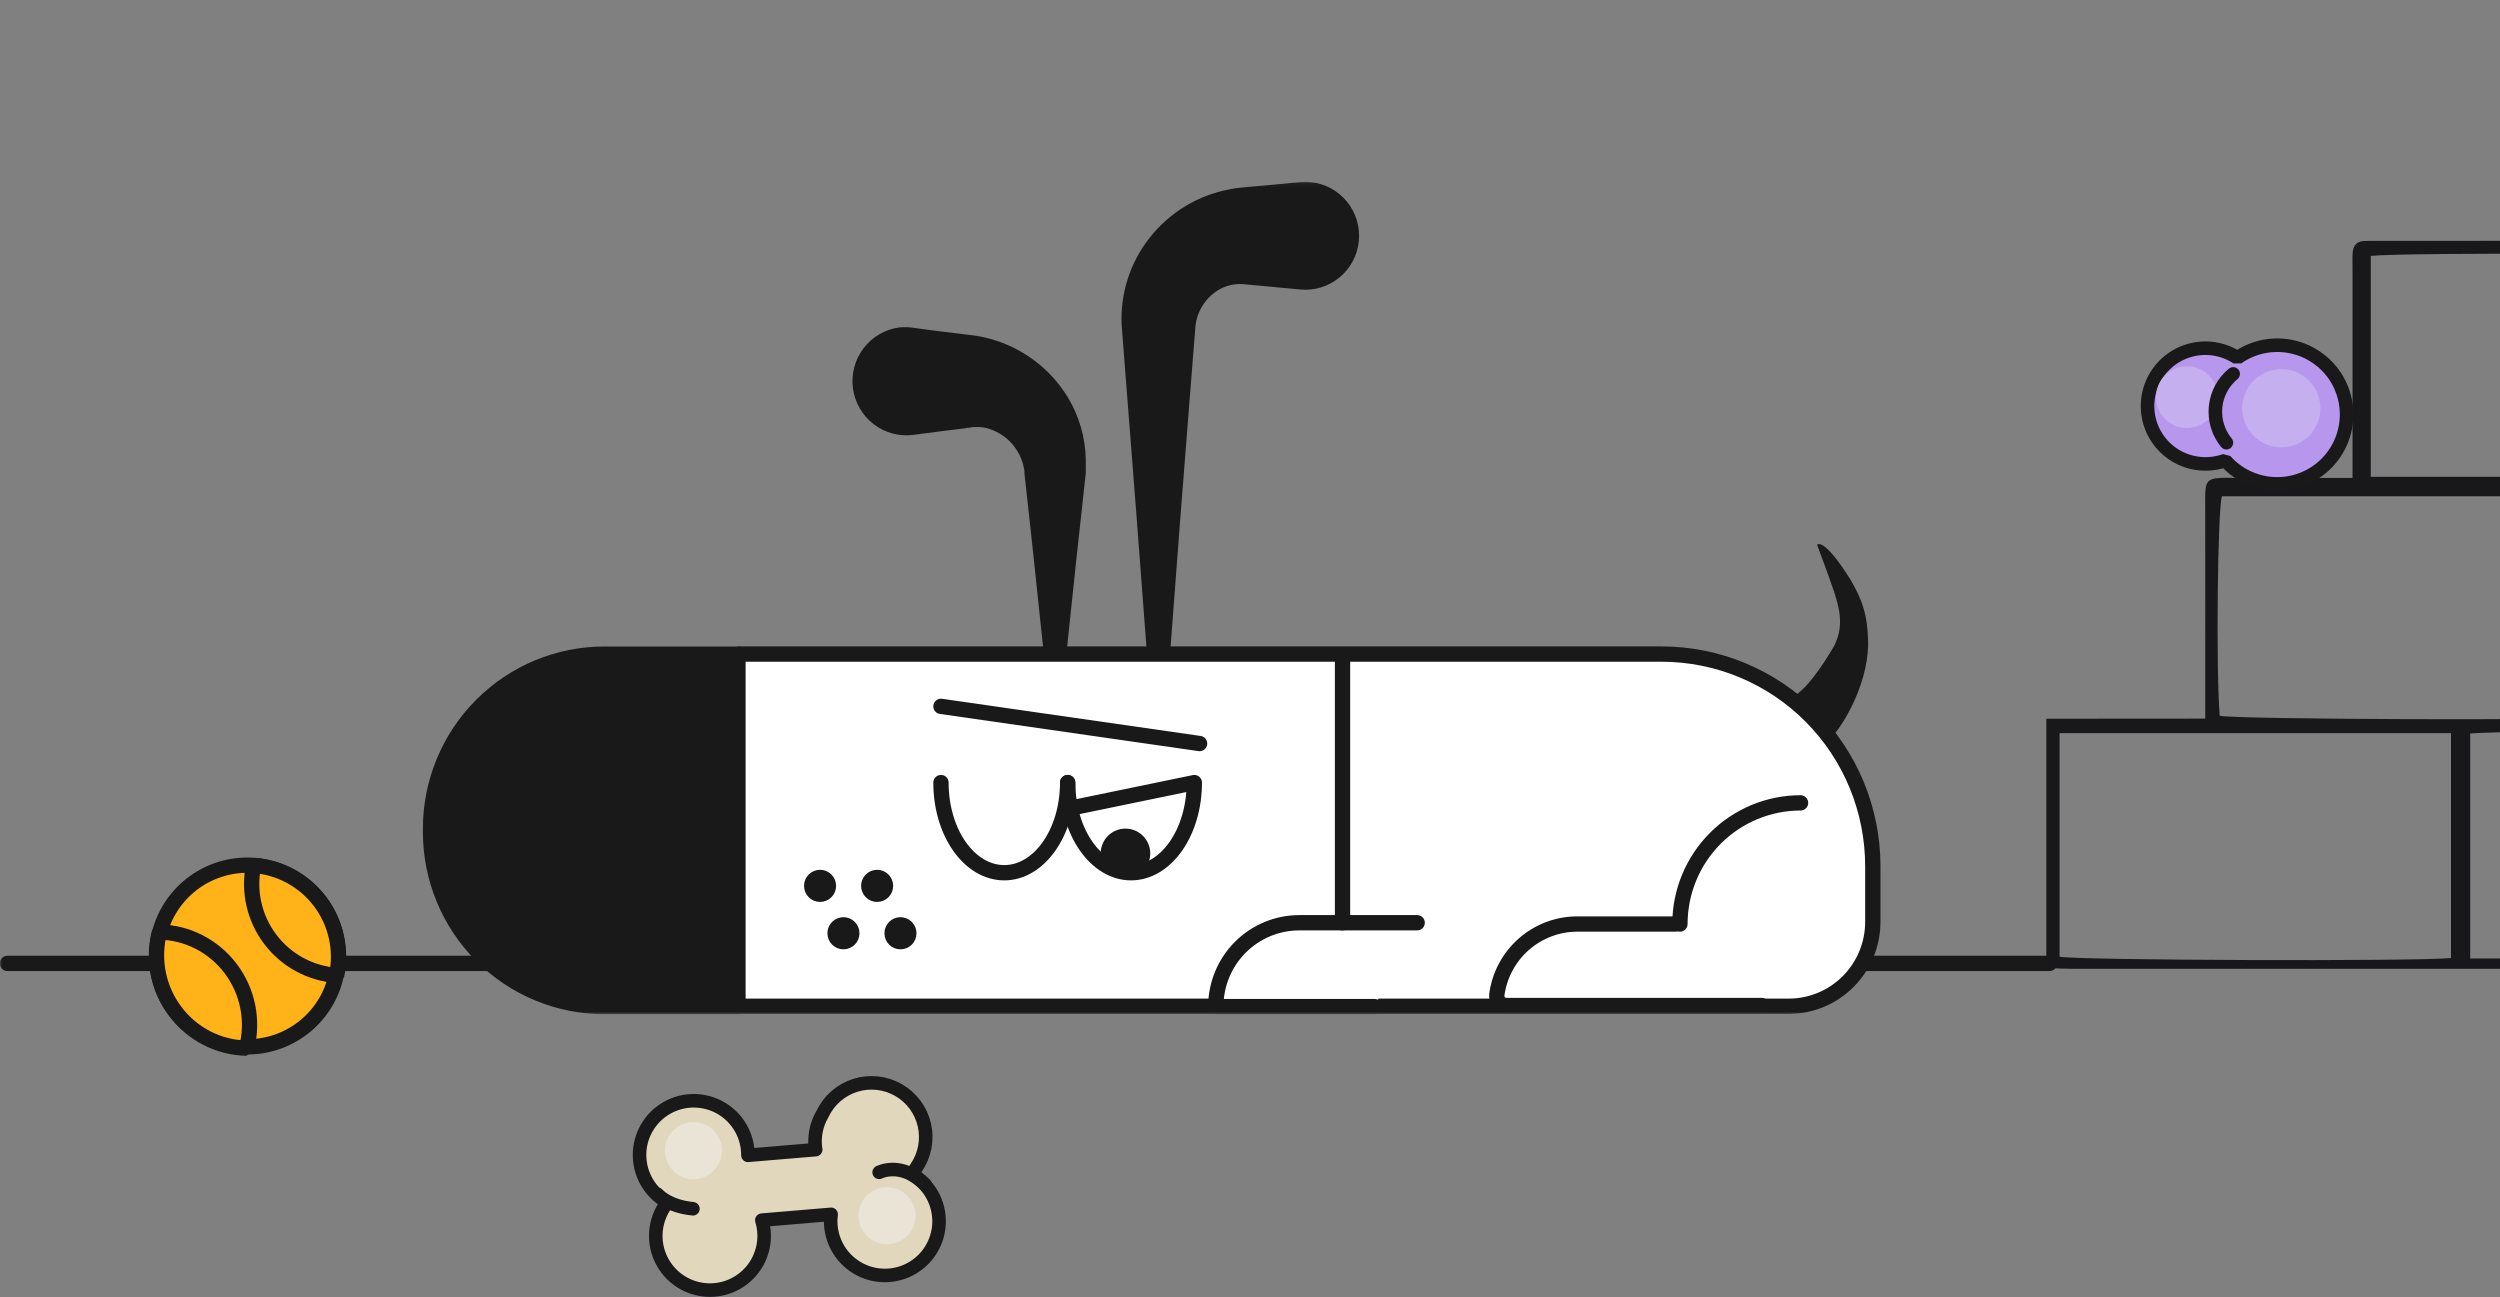<svg width="688" height="357" viewBox="0 0 688 357" fill="none" xmlns="http://www.w3.org/2000/svg">
<rect x="0" y="0" width="688" height="357" fill="#808080" stroke="none"/>
<g clip-path="url(#clip0_1635_2456)">
<mask id="mask0_1635_2456" style="mask-type:luminance" maskUnits="userSpaceOnUse" x="-1" y="50" width="568" height="230">
<path d="M566.084 50.049H-0.002V279.179H566.084V50.049Z" fill="white"/>
</mask>
<g mask="url(#mask0_1635_2456)">
<path d="M564.019 265.125H2.053" stroke="#191919" stroke-width="4.212" stroke-miterlimit="10" stroke-linecap="round"/>
<path d="M509.286 159.56C512.278 164.817 514.106 168.925 514.106 177.651C513.814 188.894 506.906 200.714 502.513 204.476L502.348 204.621C501.576 205.334 500.67 205.884 499.683 206.241C498.697 206.598 497.647 206.753 496.6 206.699C495.553 206.644 494.528 206.38 493.582 205.922C492.637 205.465 491.794 204.823 491.1 204.033C490.405 203.244 489.873 202.324 489.539 201.327C489.202 200.329 489.069 199.275 489.145 198.224C489.22 197.174 489.502 196.15 489.977 195.211C490.451 194.272 491.109 193.437 491.909 192.756C492.376 192.336 492.896 191.975 493.453 191.681C496.788 190.028 501.168 183.887 504.713 177.853C507.715 171.991 505.987 166.863 504.713 162.74C502.772 157.108 500.061 149.94 500.061 149.94C500.061 149.94 501.696 147.467 509.286 159.56Z" fill="#191919"/>
<path d="M492.25 276.923H203.03V180.001H457.244C464.883 180.001 472.446 181.511 479.503 184.446C486.559 187.381 492.972 191.683 498.372 197.105C503.771 202.528 508.055 208.965 510.977 216.05C513.896 223.134 515.4 230.727 515.398 238.394V253.691C515.398 259.851 512.959 265.762 508.618 270.119C504.278 274.476 498.39 276.923 492.25 276.923Z" fill="white" stroke="#191919" stroke-width="4.212" stroke-linecap="round" stroke-linejoin="bevel"/>
<path d="M258.954 194.39L330.123 204.622" stroke="#191919" stroke-width="4.212" stroke-linecap="round" stroke-linejoin="bevel"/>
<path d="M461.053 254.29H434.076C428.658 254.295 423.423 256.273 419.349 259.857C415.274 263.442 412.633 268.392 411.918 273.783C411.879 274.154 411.916 274.53 412.031 274.885C412.145 275.24 412.333 275.568 412.581 275.845C412.83 276.123 413.135 276.343 413.475 276.494C413.816 276.645 414.183 276.721 414.554 276.718H484.797" fill="white"/>
<path d="M461.053 254.29H434.076C428.658 254.295 423.423 256.273 419.349 259.857C415.274 263.442 412.633 268.392 411.918 273.783C411.879 274.154 411.916 274.53 412.031 274.885C412.145 275.24 412.333 275.568 412.581 275.845C412.83 276.123 413.135 276.343 413.475 276.494C413.816 276.645 414.183 276.721 414.554 276.718H484.797" stroke="#191919" stroke-width="4.212" stroke-linecap="round" stroke-linejoin="bevel"/>
<path d="M462.318 254.29C462.318 245.453 465.816 236.974 472.04 230.722C478.265 224.47 486.708 220.955 495.513 220.949" fill="white"/>
<path d="M462.318 254.29C462.318 245.453 465.816 236.974 472.04 230.722C478.265 224.47 486.708 220.955 495.513 220.949" stroke="#191919" stroke-width="4.212" stroke-linecap="round" stroke-linejoin="bevel"/>
<path d="M390.002 253.941H357.571C354.552 253.941 351.564 254.539 348.774 255.697C345.988 256.856 343.453 258.557 341.319 260.698C339.185 262.84 337.492 265.382 336.339 268.183C335.184 270.981 334.588 273.981 334.588 277.009H378.245" fill="white"/>
<path d="M390.002 253.941H357.571C354.552 253.941 351.564 254.539 348.774 255.697C345.988 256.856 343.453 258.557 341.319 260.698C339.185 262.84 337.492 265.382 336.339 268.183C335.184 270.981 334.588 273.981 334.588 277.009H378.245" stroke="#191919" stroke-width="4.212" stroke-linecap="round" stroke-linejoin="bevel"/>
<path d="M369.466 182.338V253.94" stroke="#191919" stroke-width="4.212" stroke-linecap="round" stroke-linejoin="bevel"/>
<path d="M166.34 180.023H203.015V277.007H166.34C153.648 277.007 141.475 271.946 132.5 262.937C123.525 253.928 118.483 241.71 118.483 228.97V228.081C118.481 221.771 119.717 215.522 122.12 209.692C124.524 203.861 128.049 198.563 132.493 194.1C136.937 189.637 142.214 186.097 148.021 183.681C153.829 181.266 160.054 180.023 166.34 180.023Z" fill="#191919" stroke="#191919" stroke-width="4.212" stroke-linecap="round" stroke-linejoin="round"/>
<path d="M225.681 246.436C227.136 246.436 228.317 245.251 228.317 243.79C228.317 242.329 227.136 241.145 225.681 241.145C224.225 241.145 223.045 242.329 223.045 243.79C223.045 245.251 224.225 246.436 225.681 246.436Z" fill="#191919" stroke="#191919" stroke-width="3.555" stroke-linecap="round" stroke-linejoin="round"/>
<path d="M241.386 246.436C242.841 246.436 244.021 245.251 244.021 243.79C244.021 242.329 242.841 241.145 241.386 241.145C239.93 241.145 238.75 242.329 238.75 243.79C238.75 245.251 239.93 246.436 241.386 246.436Z" fill="#191919" stroke="#191919" stroke-width="3.555" stroke-linecap="round" stroke-linejoin="round"/>
<path d="M232.114 259.48C233.569 259.48 234.75 258.295 234.75 256.835C234.75 255.373 233.569 254.188 232.114 254.188C230.659 254.188 229.479 255.373 229.479 256.835C229.479 258.295 230.659 259.48 232.114 259.48Z" fill="#191919" stroke="#191919" stroke-width="3.555" stroke-linecap="round" stroke-linejoin="round"/>
<path d="M247.808 259.48C249.264 259.48 250.444 258.295 250.444 256.835C250.444 255.373 249.264 254.188 247.808 254.188C246.351 254.188 245.173 255.373 245.173 256.835C245.173 258.295 246.351 259.48 247.808 259.48Z" fill="#191919" stroke="#191919" stroke-width="3.555" stroke-linecap="round" stroke-linejoin="round"/>
<path d="M251.174 90.192C255.292 90.75 259.596 91.329 263.818 91.804L267.668 92.279C269.247 92.474 270.81 92.785 272.344 93.21C281.371 95.641 289.118 101.476 293.965 109.498C296.983 114.577 298.65 120.35 298.805 126.261V128.328V129.403C298.805 129.734 298.805 129.941 298.805 130.23L298.455 133.393L297.774 139.739L296.374 152.409L293.697 177.772C293.605 178.596 293.216 179.357 292.599 179.91C291.985 180.463 291.187 180.768 290.362 180.768C289.535 180.768 288.74 180.463 288.123 179.91C287.507 179.357 287.117 178.596 287.025 177.772L284.348 152.409L282.969 139.739L282.267 133.393L281.919 130.23C281.933 129.975 281.933 129.72 281.919 129.465L281.795 128.949L281.589 127.936C280.95 125.487 279.671 123.254 277.881 121.469C276.093 119.684 273.861 118.413 271.416 117.787C270.336 117.545 269.227 117.455 268.122 117.518C267.595 117.545 267.072 117.614 266.557 117.725C266.227 117.725 266.144 117.724 265.672 117.849L264.086 118.055C259.865 118.531 255.664 119.109 251.442 119.668C249.508 119.929 247.541 119.807 245.655 119.306C243.769 118.805 242 117.936 240.448 116.749C238.897 115.562 237.592 114.08 236.612 112.387C235.631 110.694 234.991 108.824 234.73 106.883C234.471 104.942 234.592 102.969 235.092 101.075C235.589 99.182 236.456 97.406 237.638 95.848C238.821 94.291 240.297 92.982 241.984 91.998C243.67 91.013 245.534 90.371 247.468 90.109C248.701 89.984 249.946 90.011 251.174 90.192Z" fill="#191919"/>
<path d="M357.842 79.668L341.925 78.18C338.927 78.01 335.978 79.002 333.688 80.95C331.114 83.094 329.443 86.137 329.013 89.466L327.612 107.098L324.832 142.485L322.155 177.852C322.126 178.294 322.011 178.724 321.814 179.12C321.619 179.516 321.346 179.868 321.012 180.157C320.677 180.446 320.29 180.665 319.873 180.801C319.453 180.938 319.011 180.989 318.573 180.953C317.773 180.891 317.024 180.545 316.456 179.976C315.889 179.407 315.546 178.654 315.484 177.852L312.807 142.485L310.048 107.098L308.668 89.342C308.294 80.743 311.003 72.294 316.307 65.53C321.823 58.466 329.73 53.678 338.526 52.074C339.633 51.843 340.756 51.684 341.884 51.598L344.602 51.35L349.009 50.957L357.821 50.11C361.726 49.734 365.62 50.931 368.645 53.438C371.671 55.944 373.582 59.554 373.956 63.473C374.329 67.393 373.138 71.301 370.639 74.339C368.144 77.376 364.548 79.293 360.642 79.668C359.746 79.761 358.841 79.761 357.945 79.668H357.842Z" fill="#191919"/>
<path d="M293.818 215.37C293.818 229.033 286.012 240.174 276.374 240.174C266.737 240.174 258.954 229.115 258.954 215.37" fill="white"/>
<path d="M293.818 215.37C293.818 229.033 286.012 240.174 276.374 240.174C266.737 240.174 258.954 229.115 258.954 215.37" stroke="#191919" stroke-width="4.212" stroke-linecap="round" stroke-linejoin="round"/>
<path d="M293.833 215.37C293.833 229.033 301.637 240.174 311.253 240.174C320.872 240.174 328.676 229.115 328.676 215.37L294.555 222.418" fill="white"/>
<path d="M293.833 215.37C293.833 229.033 301.637 240.174 311.253 240.174C320.872 240.174 328.676 229.115 328.676 215.37L294.555 222.418" stroke="#191919" stroke-width="4.212" stroke-linecap="round" stroke-linejoin="round"/>
<path d="M309.727 239.939C312.512 239.939 314.772 237.671 314.772 234.874C314.772 232.077 312.512 229.81 309.727 229.81C306.94 229.81 304.681 232.078 304.681 234.874C304.681 237.671 306.94 239.939 309.727 239.939Z" fill="#191919" stroke="#191919" stroke-width="3.555" stroke-linecap="round" stroke-linejoin="round"/>
</g>
<path d="M48.161 278.183C44.749 273.678 42.965 268.15 43.098 262.501C43.231 256.852 45.275 251.414 48.895 247.075C52.514 242.736 57.498 239.752 63.032 238.608C68.565 237.464 74.323 238.229 79.367 240.778C84.41 243.326 88.441 247.508 90.803 252.642C93.165 257.776 93.718 263.558 92.371 269.046C91.025 274.534 87.86 279.404 83.391 282.862C78.922 286.321 73.413 288.163 67.763 288.088C63.956 288.044 60.21 287.128 56.812 285.411C53.414 283.694 50.454 281.221 48.161 278.183Z" fill="#FFB319" stroke="#191919" stroke-width="4.21" stroke-linecap="round" stroke-linejoin="bevel"/>
<path d="M74.367 258.483C72.198 255.62 70.667 252.325 69.876 248.821C69.085 245.317 69.053 241.685 69.782 238.168C73.362 238.427 76.846 239.448 80.001 241.164C83.155 242.879 85.906 245.249 88.071 248.114C90.236 250.98 91.764 254.275 92.552 257.779C93.341 261.282 93.372 264.914 92.643 268.43C89.064 268.171 85.582 267.151 82.43 265.435C79.278 263.72 76.528 261.349 74.367 258.483Z" fill="#FFB319" stroke="#191919" stroke-width="4.21" stroke-linecap="round" stroke-linejoin="bevel"/>
<path d="M48.21 278.309C45.895 275.225 44.303 271.655 43.554 267.873C42.806 264.092 42.922 260.198 43.893 256.491C47.696 256.563 51.443 257.514 54.849 259.272C58.254 261.03 61.227 263.547 63.539 266.632C65.852 269.717 67.444 273.286 68.192 277.068C68.94 280.85 68.825 284.743 67.855 288.45C64.052 288.381 60.304 287.43 56.898 285.673C53.493 283.915 50.52 281.395 48.21 278.309Z" fill="#FFB319" stroke="#191919" stroke-width="4.21" stroke-linecap="round" stroke-linejoin="bevel"/>
</g>
<path d="M718.535 197.336C708.684 198.339 615.046 197.986 610.865 196.978C609.814 184.025 610.277 140.474 611.475 136.566H718.535V197.336ZM652.435 70.423C662.332 69.387 755.979 69.758 760.111 70.795C761.163 83.739 760.699 127.311 759.504 131.207H652.435V70.423ZM722.619 136.586C723.848 136.439 724.602 136.27 725.356 136.271C760.456 136.31 795.557 136.365 830.658 136.43C830.819 136.43 830.987 136.605 831.138 136.719C831.295 136.837 831.436 136.979 831.511 137.044V197.484C830.461 197.604 829.705 197.766 828.949 197.766C793.848 197.731 758.746 197.684 723.644 197.624C723.483 197.624 723.311 197.457 723.16 197.346C723 197.23 722.86 197.088 722.619 196.875V136.586ZM674.512 263.651C664.241 264.625 571.066 264.271 566.795 263.282V201.763H674.512V263.651ZM679.798 201.859C691.548 200.822 783.305 201.237 787.516 202.294V263.764H679.798V201.859ZM831.695 66.284C829.979 66.284 828.818 66.285 827.658 66.282C792.968 66.234 758.278 66.184 723.587 66.123C723.429 66.123 723.263 65.936 723.117 65.817C722.965 65.692 722.832 65.542 722.694 65.401C721.919 50.638 722.253 8.856 723.234 3.831C724.33 3.782 725.488 3.681 726.647 3.684C761.337 3.728 796.026 3.783 830.716 3.85C830.873 3.85 831.04 4.042 831.183 4.168C831.331 4.298 831.454 4.455 831.695 4.716V66.284ZM835.225 69.966V0.264C833.616 0.168 832.283 0.019 830.95 0.019C795.654 0.007 760.358 0.009 725.06 0.01C724.069 0.01 723.075 -0.025 722.087 0.035C719.952 0.165 718.87 1.349 718.824 3.459C718.792 4.839 718.806 6.221 718.806 7.603V65.955C716.764 66.077 715.047 66.267 713.33 66.269C693.896 66.291 674.464 66.283 655.03 66.284C653.642 66.284 652.254 66.286 650.866 66.299C648.705 66.321 647.581 67.479 647.445 69.562C647.356 70.937 647.414 72.323 647.414 73.705C647.413 90.873 647.414 108.043 647.414 125.212V131.522H641.628C632.903 131.522 624.177 131.578 615.453 131.506C606.494 131.431 606.846 131.353 606.87 139.766C606.919 156.935 606.884 174.105 606.885 191.274V197.764C592.14 197.81 577.786 197.759 563.149 197.795V265.727C563.261 265.839 563.393 265.99 563.544 266.116C563.689 266.237 563.852 266.421 564.013 266.428C565.991 266.507 567.97 266.608 569.948 266.608C643.494 266.618 717.038 266.617 790.858 266.617C792.123 261.103 791.302 255.806 791.444 250.57C791.594 245.05 791.478 239.52 791.478 233.994V201.672H834.075C834.652 201.072 834.795 200.934 834.926 200.785C835.053 200.642 835.274 200.487 835.275 200.337C835.37 179.623 835.449 158.909 835.527 138.194C835.534 136.248 835.528 134.301 835.528 131.752C829.293 131.31 823.407 131.581 817.539 131.532C811.591 131.482 805.642 131.522 799.693 131.522H764.424V70.51C768.929 69.395 773.653 70.115 778.313 69.993C783.069 69.869 787.831 69.966 792.589 69.966H835.225Z" fill="#18181A"/>
<path d="M251.061 323.146H250.912C251.352 322.598 251.75 322.019 252.105 321.412C253.281 319.715 254.092 317.793 254.486 315.767C254.881 313.741 254.851 311.655 254.398 309.641C253.945 307.627 253.078 305.729 251.854 304.067C250.629 302.405 249.073 301.016 247.284 299.987C245.494 298.957 243.511 298.311 241.459 298.087C239.406 297.864 237.33 298.07 235.362 298.69C233.393 299.311 231.574 300.334 230.021 301.693C228.468 303.053 227.214 304.72 226.339 306.59C224.599 309.537 223.94 312.998 224.474 316.378L205.83 317.944C205.847 315.316 205.17 312.731 203.867 310.449C202.564 308.167 200.681 306.27 198.409 304.95C196.137 303.63 193.556 302.933 190.928 302.931C188.3 302.929 185.719 303.621 183.444 304.937C181.17 306.253 179.284 308.147 177.977 310.427C176.669 312.706 175.987 315.291 176 317.918C176.013 320.546 176.72 323.124 178.049 325.391C179.378 327.657 181.282 329.533 183.569 330.827H183.718C183.274 331.372 182.875 331.952 182.525 332.561C181.268 334.698 180.564 337.114 180.476 339.591C180.387 342.069 180.918 344.529 182.019 346.75C183.12 348.971 184.758 350.882 186.783 352.311C188.809 353.74 191.159 354.641 193.62 354.934C196.082 355.227 198.578 354.901 200.882 353.987C203.186 353.073 205.226 351.599 206.817 349.698C208.409 347.798 209.501 345.53 209.996 343.101C210.491 340.672 210.373 338.158 209.652 335.787L228.725 334.183C228.379 336.864 228.769 339.589 229.852 342.066C230.934 344.543 232.67 346.679 234.873 348.246C237.076 349.813 239.664 350.752 242.359 350.962C245.054 351.172 247.756 350.645 250.175 349.439C252.594 348.232 254.64 346.391 256.093 344.112C257.547 341.832 258.354 339.201 258.428 336.498C258.501 333.796 257.839 331.125 256.512 328.769C255.185 326.414 253.243 324.464 250.893 323.127L251.061 323.146Z" fill="#E0D7BD" stroke="#191919" stroke-width="3.729" stroke-linecap="round" stroke-linejoin="round"/>
<path d="M241.938 322.625C241.938 322.625 248.035 319.455 254.579 325.98" stroke="#191919" stroke-width="3.729" stroke-linecap="round" stroke-linejoin="round"/>
<path d="M180.923 328.646C180.923 328.646 183.738 331.984 190.692 332.655" stroke="#191919" stroke-width="3.729" stroke-linecap="round" stroke-linejoin="round"/>
<path d="M190.84 324.507C195.175 324.507 198.689 320.993 198.689 316.658C198.689 312.323 195.175 308.809 190.84 308.809C186.505 308.809 182.991 312.323 182.991 316.658C182.991 320.993 186.505 324.507 190.84 324.507Z" fill="#EAE4D6"/>
<path d="M244.122 342.424C248.457 342.424 251.971 338.91 251.971 334.575C251.971 330.24 248.457 326.725 244.122 326.725C239.787 326.725 236.272 330.24 236.272 334.575C236.272 338.91 239.787 342.424 244.122 342.424Z" fill="#EAE4D6"/>
<path d="M641.45 101.963C638.392 98.245 634.041 95.82 629.27 95.173C624.499 94.526 619.659 95.707 615.721 98.477C613.775 97.186 611.569 96.339 609.258 95.997C606.948 95.654 604.591 95.824 602.353 96.494C600.116 97.164 598.054 98.318 596.312 99.875C594.571 101.431 593.193 103.351 592.277 105.5C591.36 107.648 590.928 109.971 591.01 112.306C591.092 114.64 591.686 116.927 592.751 119.006C593.816 121.084 595.325 122.903 597.172 124.334C599.018 125.764 601.156 126.77 603.435 127.282C606.41 127.956 609.516 127.761 612.384 126.723C615.659 130.425 620.241 132.714 625.168 133.107C630.096 133.5 634.983 131.966 638.803 128.829C642.717 125.614 645.195 120.976 645.691 115.935C646.188 110.894 644.662 105.862 641.45 101.945V101.963Z" fill="#B796ED" stroke="#191919" stroke-width="3.729" stroke-linecap="round" stroke-linejoin="bevel"/>
<path d="M601.832 117.791C606.527 117.791 610.333 113.985 610.333 109.29C610.333 104.594 606.527 100.788 601.832 100.788C597.136 100.788 593.33 104.594 593.33 109.29C593.33 113.985 597.136 117.791 601.832 117.791Z" fill="#C5AFEF"/>
<path d="M627.815 123.105C633.757 123.105 638.573 118.289 638.573 112.348C638.573 106.406 633.757 101.59 627.815 101.59C621.874 101.59 617.058 106.406 617.058 112.348C617.058 118.289 621.874 123.105 627.815 123.105Z" fill="#C5AFEF"/>
<path d="M612.705 121.838C610.446 119.077 609.374 115.532 609.723 111.981C610.073 108.431 611.815 105.163 614.57 102.896" stroke="#191919" stroke-width="3.729" stroke-linecap="round" stroke-linejoin="bevel"/>
<defs>
<clipPath id="clip0_1635_2456">
<rect width="566.086" height="316.275" fill="white" transform="translate(0 14.725)"/>
</clipPath>
</defs>
</svg>
